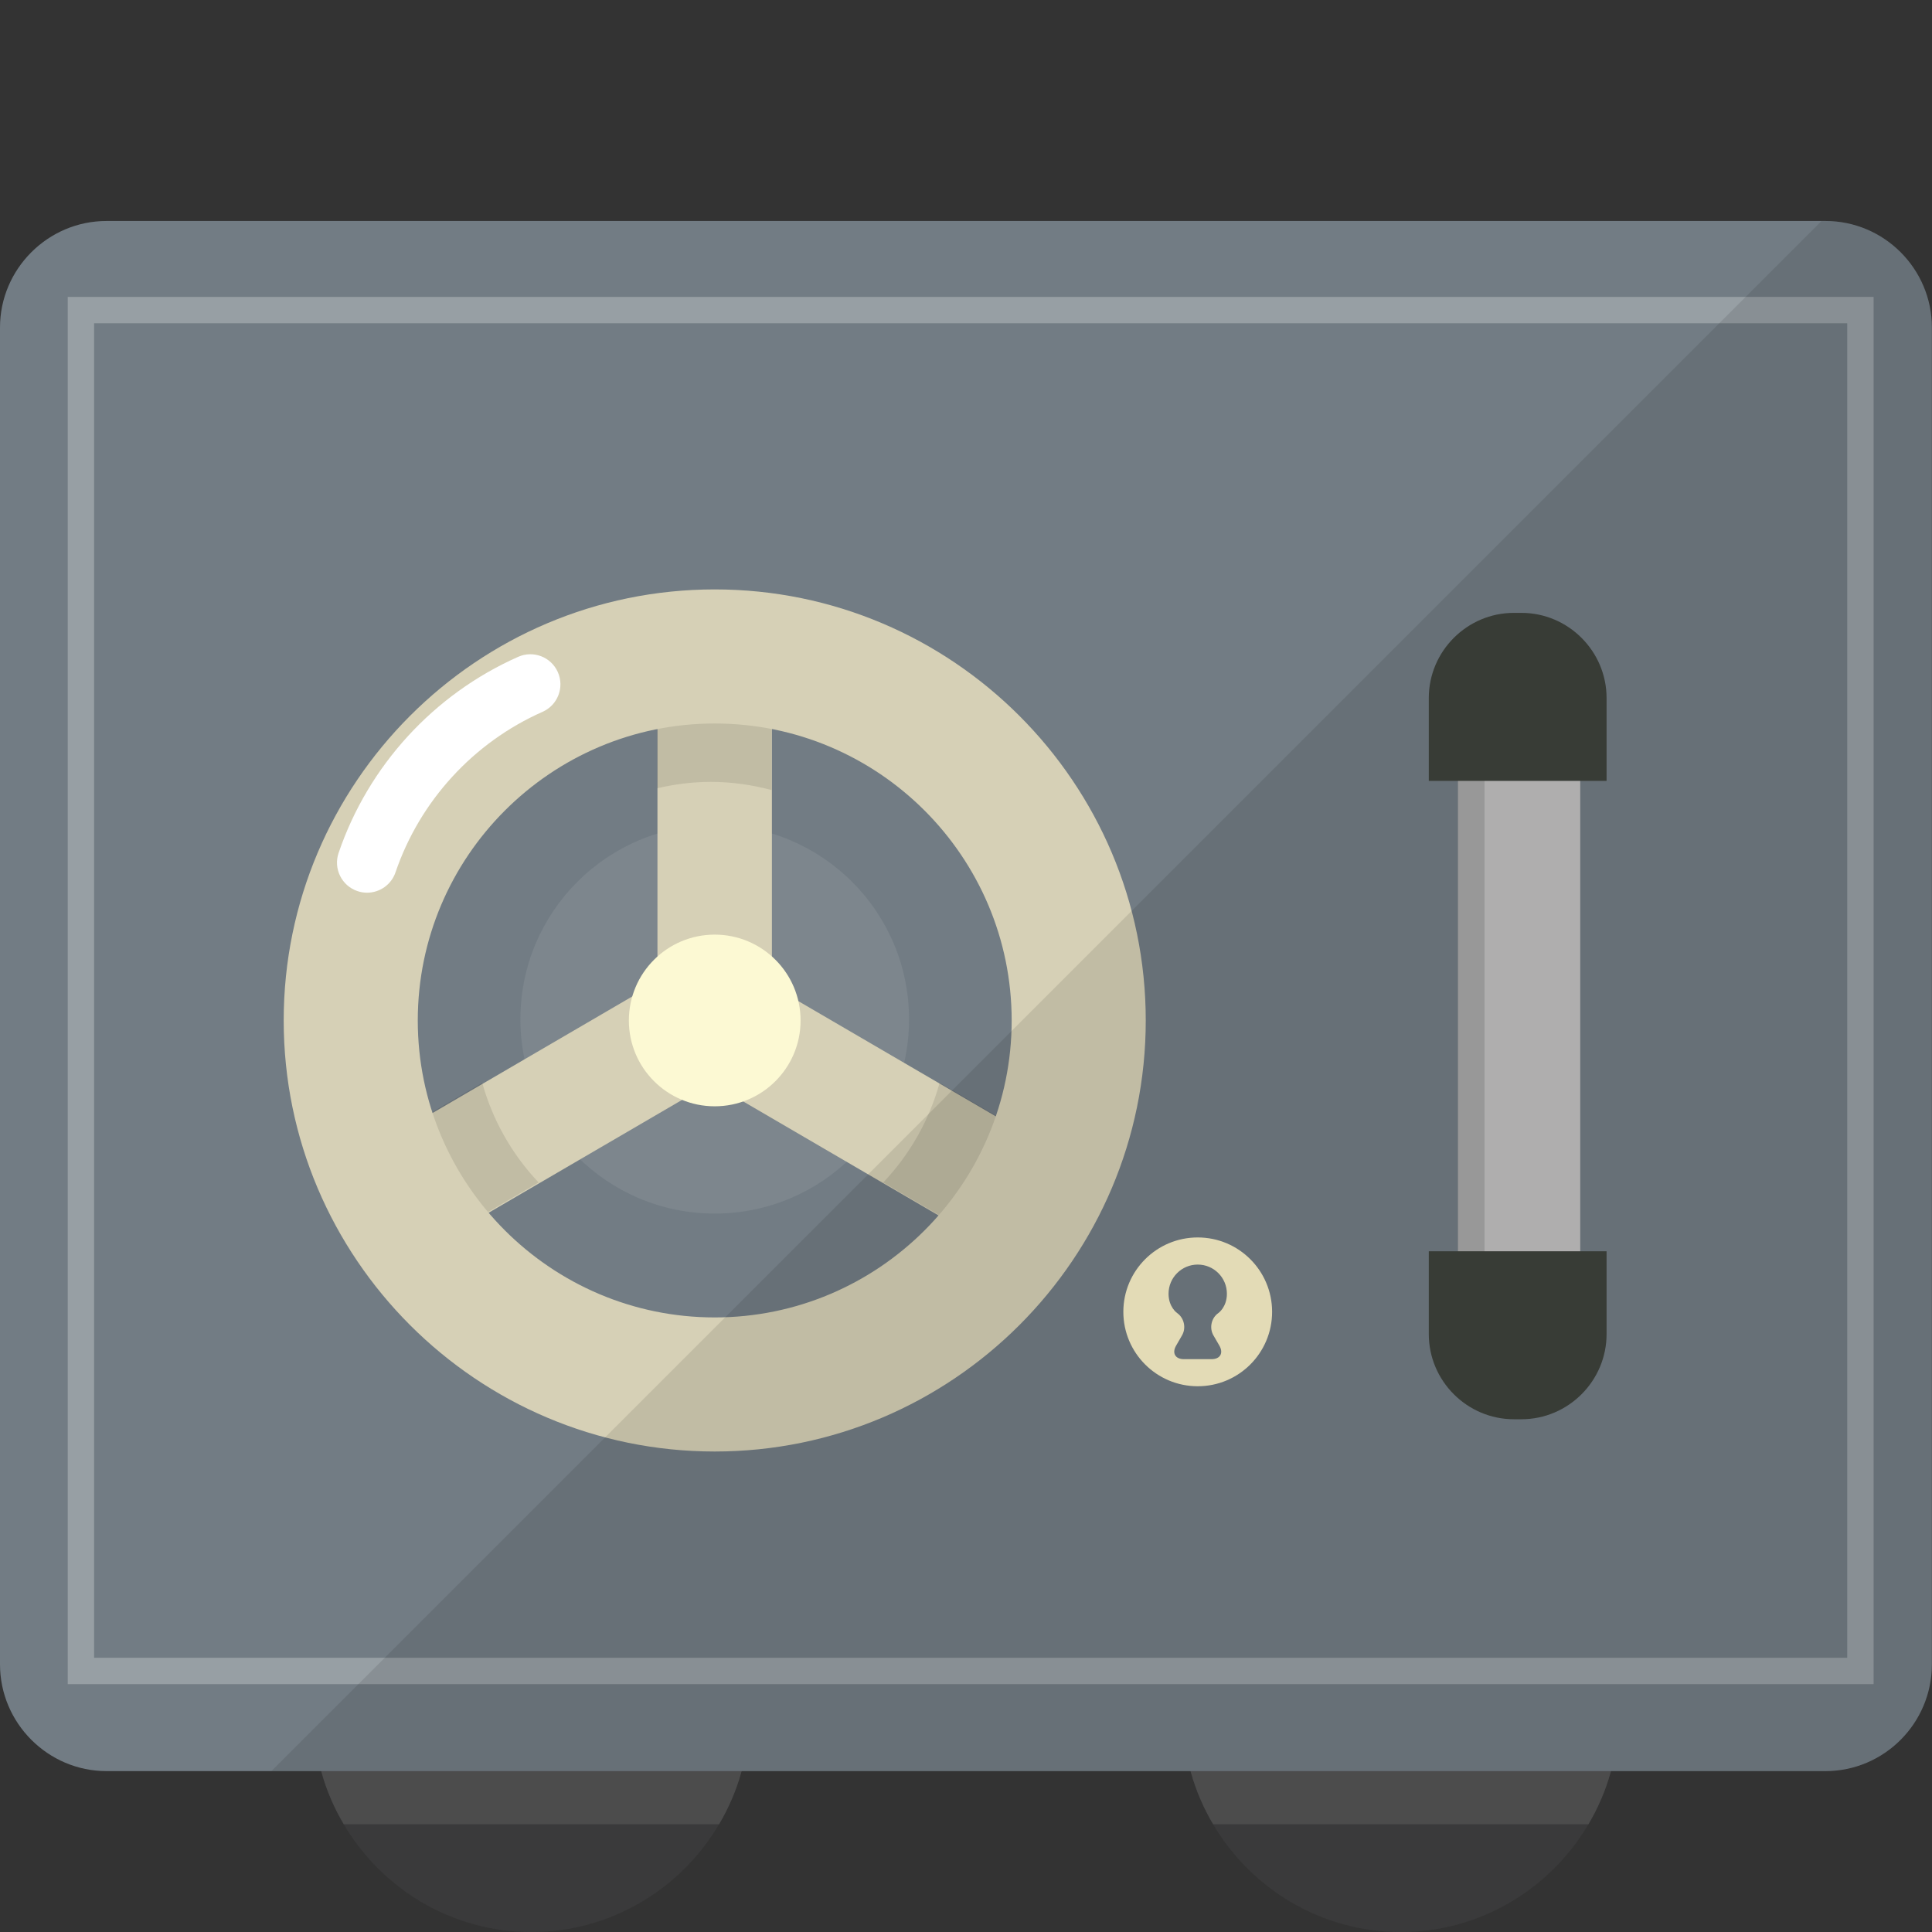 <svg width="50" height="50" viewBox="0 0 50 50" fill="none" xmlns="http://www.w3.org/2000/svg">
<rect x="0" y="0" width="50" height="50" fill="#333333" stroke="none"/>
<g clip-path="url(#clip0_979_10615)">
<path d="M19.388 24.748V44.365C19.388 45.401 19.105 46.375 18.608 47.211C17.629 48.876 15.816 50 13.753 50H13.751C11.688 50 9.875 48.876 8.896 47.211C8.399 46.375 8.116 45.401 8.116 44.365V24.748C8.116 21.649 10.652 19.113 13.751 19.113H13.753C16.852 19.113 19.388 21.649 19.388 24.748Z" fill="#404041"/>
<path d="M41.887 24.748V44.365C41.887 45.401 41.603 46.375 41.107 47.211C40.128 48.876 38.315 50 36.252 50C34.189 50 32.376 48.876 31.395 47.211C30.898 46.375 30.615 45.401 30.615 44.365V24.748C30.615 21.649 33.153 19.113 36.252 19.113C37.801 19.113 39.21 19.746 40.231 20.769C41.252 21.79 41.887 23.199 41.887 24.748Z" fill="#404041"/>
<path opacity="0.5" d="M8.117 40.494H19.389V44.365C19.389 45.401 19.105 46.374 18.609 47.211H8.897C8.4 46.374 8.117 45.401 8.117 44.365V40.494Z" fill="#696969"/>
<path opacity="0.5" d="M41.888 40.494V44.365C41.888 45.401 41.604 46.374 41.108 47.211H31.396C30.899 46.374 30.616 45.401 30.616 44.365V40.494H41.888Z" fill="#696969"/>
<path d="M49.997 8.475V43.073C49.997 44.595 48.762 45.836 47.24 45.836H2.756C1.242 45.836 0 44.595 0 43.073V8.475C0 6.96 1.242 5.719 2.756 5.719H47.24C48.762 5.719 49.997 6.96 49.997 8.475Z" fill="#727C84"/>
<path opacity="0.1" d="M18.497 31.407C21.274 31.407 23.526 29.156 23.526 26.378C23.526 23.601 21.274 21.35 18.497 21.35C15.719 21.35 13.468 23.601 13.468 26.378C13.468 29.156 15.719 31.407 18.497 31.407Z" fill="#E0E0E0"/>
<path d="M30.997 35.876C32.061 35.876 32.922 35.014 32.922 33.95C32.922 32.887 32.061 32.025 30.997 32.025C29.934 32.025 29.072 32.887 29.072 33.95C29.072 35.014 29.934 35.876 30.997 35.876Z" fill="#FCF3CA"/>
<path d="M31.356 35.175C31.578 35.175 31.669 35.018 31.558 34.826L31.402 34.557C31.292 34.365 31.35 34.105 31.533 33.98C31.533 33.98 31.752 33.828 31.752 33.482C31.752 33.065 31.414 32.727 30.997 32.727C30.58 32.727 30.242 33.065 30.242 33.482C30.242 33.828 30.462 33.98 30.462 33.98C30.644 34.105 30.703 34.365 30.592 34.557L30.437 34.826C30.326 35.018 30.417 35.175 30.638 35.175H31.356Z" fill="#727C84"/>
<g opacity="0.3">
<path d="M1.753 7.684V43.585H48.489V7.684H1.753ZM47.806 42.903H2.435V8.366H47.806V42.903Z" fill="#EDF2EE"/>
</g>
<path d="M18.496 27.651C17.678 27.651 17.015 27.281 17.015 26.823V16.721C17.015 16.263 17.678 15.893 18.496 15.893C19.314 15.893 19.977 16.263 19.977 16.721V26.823C19.977 27.281 19.314 27.651 18.496 27.651Z" fill="#D6D0B6"/>
<path d="M26.32 32.408C26.069 32.408 25.814 32.344 25.581 32.209L17.756 27.643C17.047 27.234 16.804 26.328 17.213 25.62C17.622 24.911 18.528 24.669 19.237 25.078L27.062 29.644C27.771 30.053 28.014 30.959 27.604 31.667C27.33 32.142 26.832 32.408 26.32 32.408Z" fill="#D6D0B6"/>
<path d="M10.497 32.408C10.748 32.408 11.002 32.344 11.236 32.209L19.061 27.643C19.77 27.234 20.012 26.328 19.604 25.62C19.195 24.911 18.289 24.669 17.58 25.078L9.755 29.644C9.046 30.053 8.803 30.959 9.212 31.667C9.487 32.142 9.985 32.408 10.497 32.408Z" fill="#D6D0B6"/>
<path d="M18.497 28.631C19.724 28.631 20.719 27.637 20.719 26.41C20.719 25.182 19.724 24.188 18.497 24.188C17.27 24.188 16.275 25.182 16.275 26.41C16.275 27.637 17.27 28.631 18.497 28.631Z" fill="#FCF9D3"/>
<path opacity="0.1" d="M18.398 20.235C18.942 20.235 19.466 20.313 19.968 20.446V17.606C19.457 17.515 18.935 17.459 18.398 17.459C17.923 17.459 17.46 17.507 17.005 17.579V20.401C17.453 20.296 17.919 20.235 18.398 20.235Z" fill="#040000"/>
<path opacity="0.1" d="M24.318 28.023C24.046 29.003 23.539 29.884 22.859 30.602L25.304 32.029C25.929 31.266 26.421 30.395 26.768 29.453L24.318 28.023Z" fill="#040000"/>
<path opacity="0.1" d="M12.48 28.023L10.03 29.453C10.377 30.395 10.869 31.266 11.494 32.029L13.939 30.602C13.259 29.884 12.752 29.003 12.48 28.023Z" fill="#040000"/>
<path d="M18.497 37.565C12.346 37.565 7.342 32.561 7.342 26.41C7.342 20.258 12.346 15.254 18.497 15.254C24.648 15.254 29.652 20.258 29.652 26.41C29.652 32.561 24.648 37.565 18.497 37.565ZM18.497 18.724C14.26 18.724 10.812 22.172 10.812 26.41C10.812 30.647 14.26 34.095 18.497 34.095C22.735 34.095 26.182 30.647 26.182 26.41C26.182 22.172 22.735 18.724 18.497 18.724Z" fill="#D6D0B6"/>
<path d="M9.499 23.103C9.416 23.103 9.332 23.09 9.249 23.061C8.842 22.922 8.624 22.48 8.763 22.074C9.532 19.816 11.226 17.966 13.41 16.999C13.802 16.824 14.263 17.002 14.437 17.395C14.611 17.788 14.434 18.248 14.041 18.422C12.252 19.214 10.866 20.728 10.236 22.575C10.126 22.899 9.823 23.103 9.499 23.103Z" fill="white"/>
<path d="M39.443 35.487H39.181C38.385 35.487 37.732 34.835 37.732 34.038V18.787C37.732 17.99 38.385 17.338 39.181 17.338H39.443C40.239 17.338 40.892 17.99 40.892 18.787V34.038C40.892 34.835 40.239 35.487 39.443 35.487Z" fill="#A9A9A8"/>
<path d="M39.722 35.77H39.592C38.947 35.77 38.42 35.243 38.42 34.598V18.793C38.42 18.148 38.947 17.621 39.592 17.621H39.722C40.367 17.621 40.894 18.148 40.894 18.793V34.598C40.894 35.243 40.367 35.77 39.722 35.77Z" fill="#C2C1C1"/>
<path d="M41.578 20.209H36.977V18.065C36.977 16.853 37.968 15.861 39.18 15.861H39.374C40.586 15.861 41.578 16.853 41.578 18.065V20.209Z" fill="#3E423C"/>
<path d="M36.977 32.383H41.578V34.526C41.578 35.739 40.586 36.73 39.374 36.73H39.18C37.968 36.73 36.977 35.738 36.977 34.526V32.383Z" fill="#3E423C"/>
<path opacity="0.1" d="M47.243 5.721H47.14L7.027 45.833H8.314C8.447 46.321 8.642 46.783 8.895 47.209C9.874 48.875 11.688 49.998 13.751 49.998H13.752C15.815 49.998 17.629 48.875 18.608 47.209C18.861 46.783 19.056 46.321 19.189 45.833H30.813C30.946 46.321 31.141 46.783 31.394 47.209C32.375 48.875 34.189 49.998 36.252 49.998C38.314 49.998 40.128 48.875 41.107 47.209C41.36 46.783 41.555 46.321 41.688 45.833H47.243C48.76 45.833 50 44.593 50 43.077V8.477C50 6.961 48.76 5.721 47.243 5.721Z" fill="#040000"/>
</g>
<defs>
<clipPath id="clip0_979_10615">
<rect width="50" height="50" fill="white"/>
</clipPath>
</defs>
</svg>
